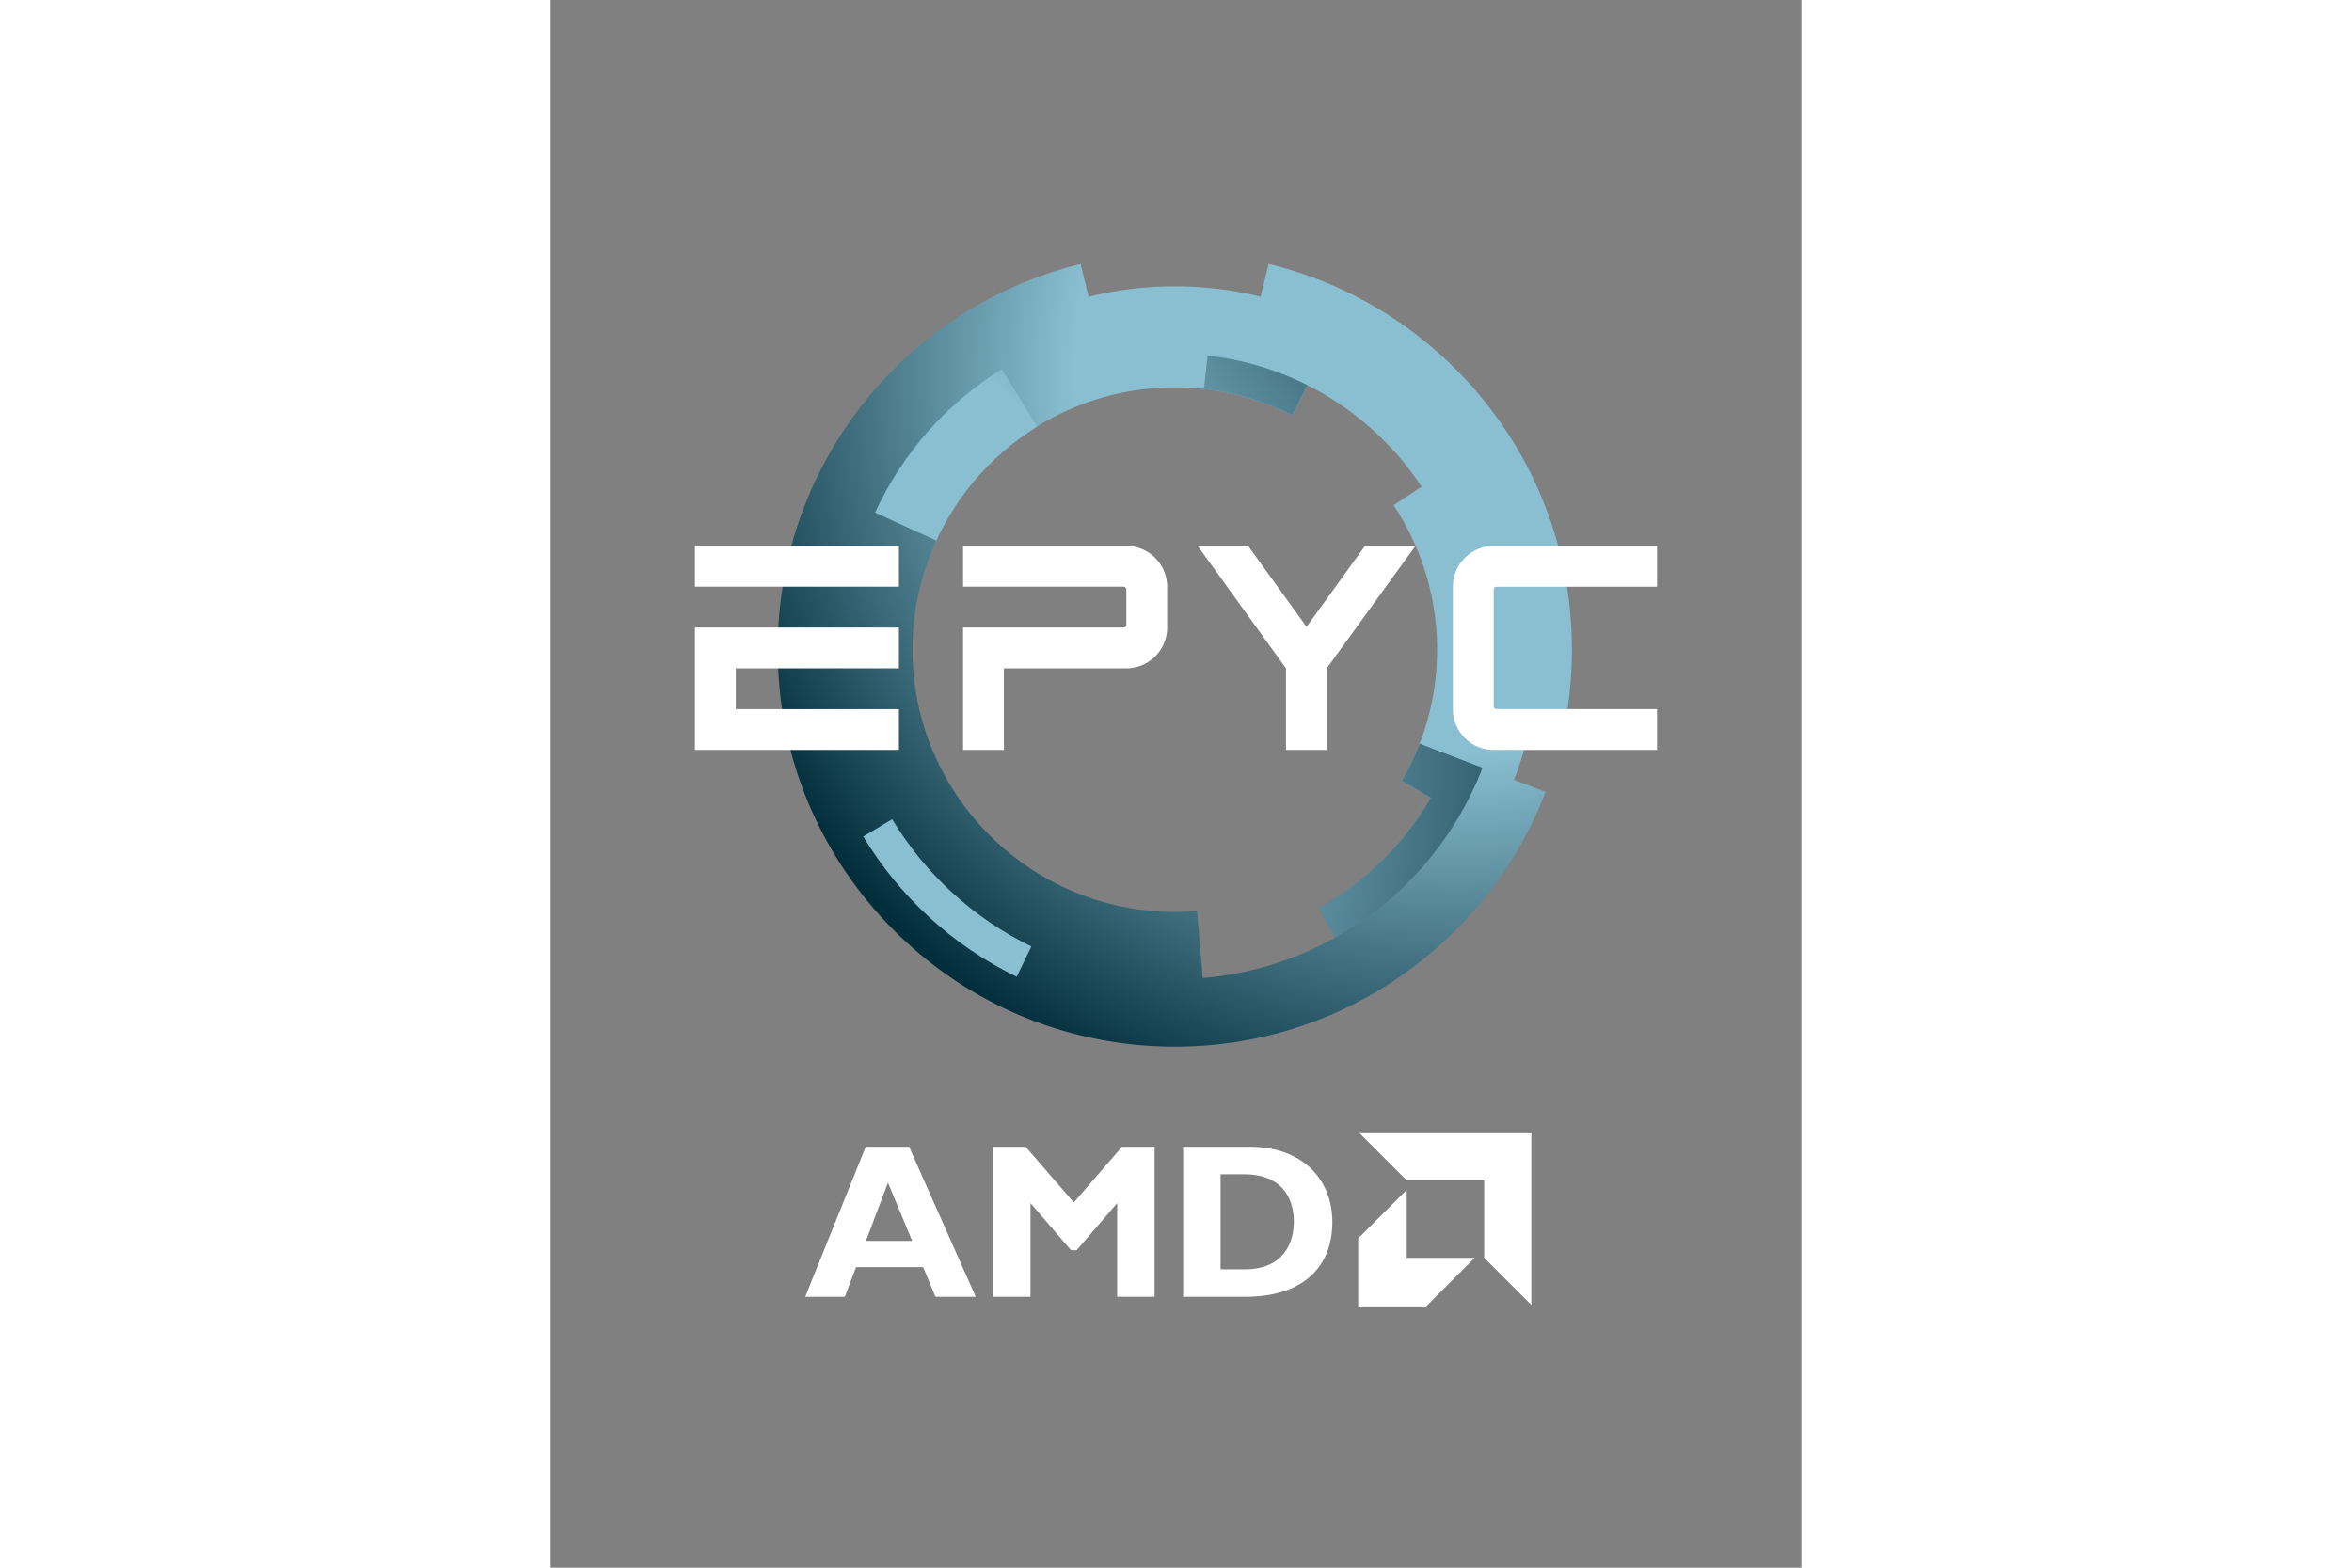 <svg xmlns="http://www.w3.org/2000/svg" xmlns:xlink="http://www.w3.org/1999/xlink" height="800" width="1200" viewBox="-32.064 -58.064 277.892 348.385"><rect x="-32.064" y="-58.064" width="277.892" height="348.385" fill="#808080" stroke="none"/><defs><radialGradient gradientUnits="userSpaceOnUse" gradientTransform="scale(-1322.696 1322.696) rotate(-44.94 .948 1.75)" r="1" cy="0" cx="0" id="b"><stop offset="0" stop-color="#8abfd1"/><stop offset=".481" stop-color="#8abfd1"/><stop offset=".992" stop-color="#022d3b"/><stop offset="1" stop-color="#022d3b"/></radialGradient><radialGradient gradientUnits="userSpaceOnUse" gradientTransform="matrix(1606.15 338.858 338.858 -1606.15 .09 926.016)" r="1" cy="0" cx="0" id="a"><stop offset="0" stop-color="#8abfd1"/><stop offset=".481" stop-color="#8abfd1"/><stop offset=".992" stop-color="#022d3b"/><stop offset="1" stop-color="#022d3b"/></radialGradient><radialGradient r="1" cy="0" cx="0" gradientTransform="matrix(1606.15 338.858 338.858 -1606.15 .09 926.016)" gradientUnits="userSpaceOnUse" id="c" xlink:href="#a"/><radialGradient r="1" cy="0" cx="0" gradientTransform="matrix(1606.15 338.858 338.858 -1606.15 .09 926.016)" gradientUnits="userSpaceOnUse" id="d" xlink:href="#a"/><radialGradient r="1" cy="0" cx="0" gradientTransform="matrix(1606.15 338.858 338.858 -1606.15 .09 926.016)" gradientUnits="userSpaceOnUse" id="e" xlink:href="#a"/><radialGradient r="1" cy="0" cx="0" gradientTransform="matrix(1606.15 338.858 338.858 -1606.15 .09 926.016)" gradientUnits="userSpaceOnUse" id="f" xlink:href="#a"/></defs><path d="M42.882 204.75l-4.89 12.955H48.26zm19.506 25.373h-8.947l-2.738-6.598H35.792l-2.493 6.598h-8.8l13.445-33.342h9.63l14.814 33.342M94.89 196.78h7.235v33.346h-8.312V209.3l-8.994 10.46h-1.273l-8.993-10.46v20.827h-8.314v-33.345h7.236l10.708 12.369 10.707-12.37m21.894 27.235h5.428c8.358 0 10.853-5.674 10.853-10.564 0-5.72-3.084-10.56-10.955-10.56h-5.326zm6.403-27.234c12.175 0 18.431 7.576 18.431 16.72 0 9.583-6.06 16.624-19.36 16.624h-13.786v-33.344h14.715m52.163 7.479h-17.194l-10.479-10.484h38.153v38.158l-10.48-10.483V204.26m-17.206 17.206v-15.102l-10.79 10.785v15.108h15.102l10.79-10.79h-15.102" fill="#fff"/><path fill="url(#b)" d="M1180.8 878.105l48.7-28.164c-44.72-77.039-109.58-140.953-187.4-184.472l27.37-49.149c-66.49-37.179-141.423-60.91-221.161-67.64l-9.539 112.129c-12.266-1.028-24.633-1.688-37.153-1.688-241.637 0-438.219 196.582-438.219 438.219 0 241.64 196.582 438.22 438.219 438.22 70.559 0 137.231-16.87 196.34-46.63 0 .03 0 .05.012.07l25.211 50.3c77.54-39.03 143.26-97.82 190.79-169.56l-46.88-30.98c45.91-69.28 72.74-152.26 72.74-241.42 0-79.84-21.57-154.699-59.03-219.235zm187.47 1.829c12.03 31.238 21.65 63.66 28.4 97.121l55.22-11.157v-.003a665.846 665.846 0 0113.08 131.445c0 312.39-216 574.19-506.747 644.59l-13.301-54.76c-45.988 11.17-93.938 17.24-143.305 17.24-49.625 0-97.828-6.12-144.023-17.4l-13.371 54.74c-290.356-70.68-505.965-332.3-505.965-644.41 0-366.36 296.996-663.352 663.359-663.352 282.593 0 523.763 176.782 619.343 425.731l-52.69 20.215" transform="matrix(.133 0 0 -.133 0 232.257)"/><path fill="url(#c)" d="M850.242 1532.75c52.668-5.85 102.461-20.97 147.727-43.75l25.211 50.3c-51.071 25.71-107.254 42.77-166.688 49.37l-6.25-55.92" transform="matrix(.133 0 0 -.133 0 232.257)"/><path fill="url(#d)" d="M329.438 814.113l-48.25-28.945c60.714-100.84 149.871-182.699 256.32-234.348l24.484 50.668c-96.578 46.864-177.465 121.133-232.554 212.625" transform="matrix(.133 0 0 -.133 0 232.257)"/><path fill="url(#e)" d="M300.91 1326.4l102.336-46.82c36.227 78.87 95.125 145.22 168.391 190.58l-59.078 95.77c-92.082-57.02-166.114-140.4-211.649-239.53" transform="matrix(.133 0 0 -.133 0 232.257)"/><path fill="url(#f)" d="M1210.62 940.316c-8.33-21.613-18.39-42.355-29.9-62.171l48.69-28.153c-44.69-77.043-109.49-141.004-187.31-184.523l27.37-49.149c111.84 62.532 199.69 162.879 246.22 283.66l-105.07 40.336" transform="matrix(.133 0 0 -.133 0 232.257)"/><path d="M0 63.255v9.067h45.315v-9.067H0M0 81.39v27.206h45.315v-9.069H9.068v-9.069h36.247V81.39H0m135.894-.152l-12.978-17.983h-11.204l19.605 27.2v18.14h9.061v-18.14l19.702-27.2h-11.206l-12.98 17.983m32.5 18.283a9.074 9.074 0 009.075 9.075h36.294V99.52h-35.651a.642.642 0 01-.643-.644V72.972c0-.355.287-.644.643-.644h35.651v-9.073H177.47a9.074 9.074 0 00-9.075 9.073V99.52M95.849 63.255H59.576v9.067h35.63c.355 0 .643.288.643.643v7.783a.643.643 0 01-.644.642h-35.63v27.205h9.07V90.458h27.204a9.068 9.068 0 009.068-9.068v-9.068a9.068 9.068 0 00-9.068-9.067" fill="#fff"/></svg>